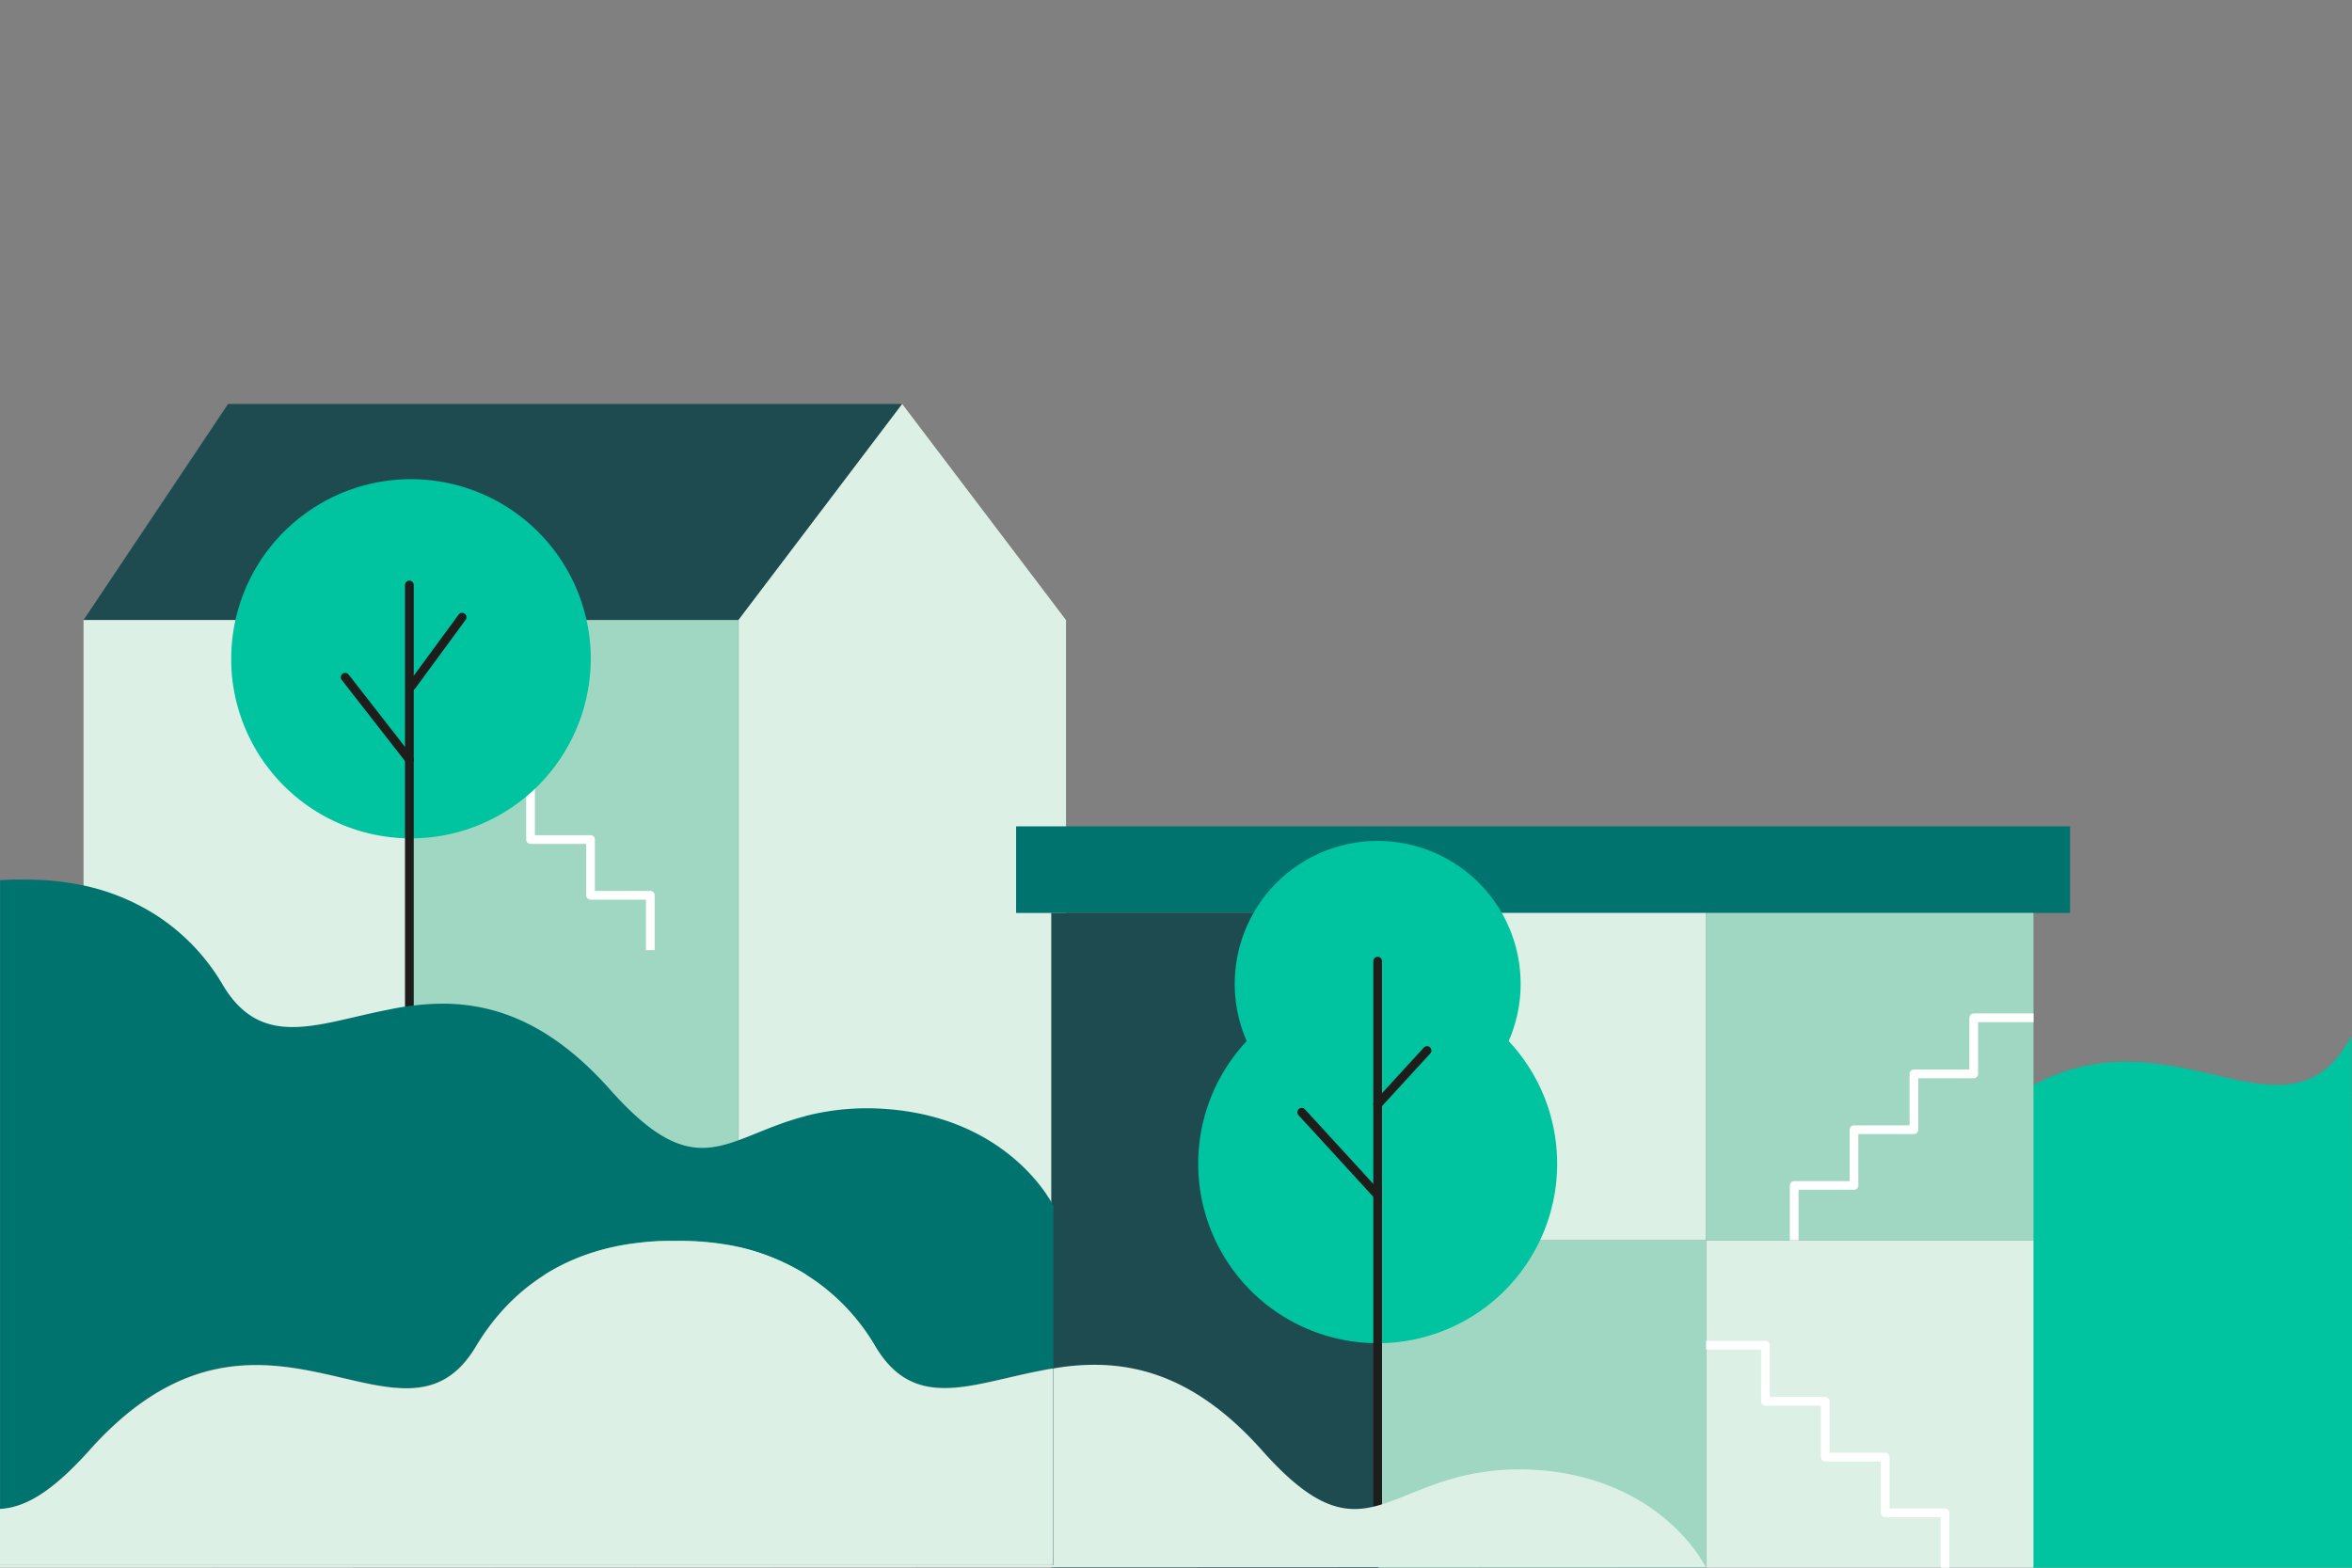 <svg id="Illustration" xmlns="http://www.w3.org/2000/svg" viewBox="0 0 540 360"><rect x="0" y="0" width="540" height="360" fill="#808080" stroke="none"/><defs><style>.cls-1{fill:#00c3a0;}.cls-2{fill:#1e4b50;}.cls-3{fill:#dcf0e6;}.cls-4{fill:#a0d7c3;}.cls-5,.cls-7,.cls-8{fill:none;}.cls-5{stroke:#fff;}.cls-5,.cls-7{stroke-linejoin:round;stroke-width:2px;}.cls-6{fill:#00736e;}.cls-7{stroke:#1d1d1b;stroke-linecap:round;}</style></defs><path class="cls-1" d="M539.91,238c-.34.52-.67,1.05-1,1.59-6.17,10.24-14.21,10.48-23.8,8.71-13.57-2.58-30.26-9.39-49.19,1.42l.67,40.66V360H540V287Z"/><polygon class="cls-2" points="19.18 142.39 169.58 142.39 207.14 92.77 52.36 92.77 19.18 142.39"/><polygon class="cls-3" points="244.75 142.39 225.95 117.58 207.14 92.77 188.34 117.58 169.53 142.39 169.58 142.39 169.58 292.74 244.75 292.74 244.75 142.39 244.75 142.39"/><polygon class="cls-3" points="19.18 142.39 19.18 217.57 19.18 292.74 94.36 292.74 94.36 217.57 94.36 142.39 19.18 142.39"/><polygon class="cls-4" points="94.36 142.39 94.36 217.57 94.36 292.74 169.53 292.74 169.53 217.57 169.53 142.39 94.36 142.39"/><polyline class="cls-5" points="94.36 167.1 108.09 167.1 108.09 179.98 121.81 179.98 121.81 192.77 121.81 192.79 135.58 192.79 135.58 205.58 135.58 205.59 149.3 205.59 149.3 218.19"/><rect class="cls-6" x="233.29" y="189.76" width="241.98" height="19.89"/><polygon class="cls-2" points="241.36 209.64 241.36 284.82 241.36 359.99 316.53 359.99 316.53 284.82 316.53 209.64 241.36 209.64"/><rect class="cls-3" x="316.53" y="209.64" width="75.17" height="75.17" transform="translate(708.24 494.46) rotate(-180)"/><rect class="cls-3" x="391.71" y="284.82" width="75.17" height="75.17" transform="translate(858.58 644.81) rotate(-180)"/><rect class="cls-4" x="391.71" y="209.64" width="75.17" height="75.17" transform="translate(858.58 494.46) rotate(-180)"/><polyline class="cls-5" points="466.88 233.72 453.15 233.72 453.15 246.61 439.42 246.61 439.42 259.39 439.42 259.42 425.66 259.42 425.66 272.2 425.66 272.22 411.93 272.22 411.93 284.82"/><polyline class="cls-5" points="391.6 308.91 405.33 308.91 405.33 321.79 419.06 321.79 419.06 334.58 419.06 334.6 432.82 334.6 432.82 347.39 432.82 347.4 446.55 347.4 446.55 360"/><rect class="cls-4" x="316.53" y="284.82" width="75.17" height="75.17" transform="translate(708.24 644.81) rotate(-180)"/><path class="cls-1" d="M135.63,151.25a41.28,41.28,0,0,1-82.12,6v0a38.82,38.82,0,0,1-.42-5.94,41.21,41.21,0,0,1,11-28.06s.13-.12.13-.16a42.36,42.36,0,0,1,10.54-8.11,41.29,41.29,0,0,1,60.88,36.33Z"/><line class="cls-7" x1="79.25" y1="155.52" x2="93.99" y2="174.43"/><line class="cls-7" x1="106.1" y1="141.73" x2="94.56" y2="157.46"/><line class="cls-7" x1="93.99" y1="134.33" x2="93.99" y2="231.03"/><path class="cls-1" d="M346.38,239.07a32.82,32.82,0,1,0-60.15,0,41.21,41.21,0,1,0,60.15,0Z"/><line class="cls-7" x1="316.3" y1="220.72" x2="316.3" y2="346.26"/><line class="cls-7" x1="298.86" y1="255.41" x2="316.3" y2="274.44"/><line class="cls-7" x1="327.64" y1="241.24" x2="316.3" y2="253.61"/><path class="cls-8" d="M466.46,249.7c18.79-10.81,35.36-4,48.83-1.42,9.52,1.77,17.5,1.53,23.63-8.71q.48-.81,1-1.59l.09,49V-3.6H0V202.18s0,0,0,0C1.87,202,3.63,202,5.31,202a64.09,64.09,0,0,1,13.63,1.21,50.69,50.69,0,0,1,17.09,7,47.75,47.75,0,0,1,15.16,16c9,15,21.93,8.63,38,5.56a61.23,61.23,0,0,1,12.9-1.37c11.53.16,24.27,4.36,37.89,19.67,19.92,22.42,26.29,11.13,44.43,6.29l.8-.24a56.8,56.8,0,0,1,17-1.61c26.45,1.44,37.4,18.07,39.55,22.21h.06v37.45a53.78,53.78,0,0,1,10-.84c11.53.16,24.27,4.35,37.9,19.67,19.92,22.41,26.28,11.13,44.43,6.29l.8-.24a56.77,56.77,0,0,1,17-1.62c26.68,1.46,37.6,18.38,39.61,22.33L31.78,360H467.13V290.36Z"/><path class="cls-6" d="M20.44,333.08c25.56-28.7,47.89-18.46,65.15-15.16,9.51,1.77,17.49,1.53,23.62-8.71,10.08-16.85,25.08-22.49,37.58-23.86a59,59,0,0,1,8.3-.41,64.75,64.75,0,0,1,13.63,1.21,50.52,50.52,0,0,1,17.09,7,48,48,0,0,1,15.16,16c8.95,15,21.93,8.63,38,5.57.95-.19,1.91-.37,2.88-.53V276.8h-.06c-2.15-4.14-13.1-20.77-39.55-22.21a56.8,56.8,0,0,0-17,1.61l-.8.24c-18.14,4.84-24.51,16.13-44.43-6.29-13.62-15.31-26.36-19.51-37.89-19.67a61.23,61.23,0,0,0-12.9,1.37c-16,3.07-29,9.44-38-5.56a47.75,47.75,0,0,0-15.16-16,50.69,50.69,0,0,0-17.09-7A64.09,64.09,0,0,0,5.31,202c-1.68-.05-3.44,0-5.29.13,0,0,0,0,0,0V346.51C5.63,346.21,11.74,342.83,20.44,333.08Z"/><path class="cls-3" d="M352,337.51a56.77,56.77,0,0,0-17,1.62l-.8.24c-18.15,4.84-24.51,16.12-44.43-6.29-13.63-15.32-26.37-19.51-37.9-19.67a53.78,53.78,0,0,0-10,.84v45.14H0V360H31.78l359.82-.16C389.59,355.89,378.67,339,352,337.51Z"/><path class="cls-3" d="M201,309.21a48,48,0,0,0-15.16-16,50.52,50.52,0,0,0-17.09-7,64.75,64.75,0,0,0-13.63-1.21,59,59,0,0,0-8.3.41c-12.5,1.37-27.5,7-37.58,23.86-6.13,10.24-14.11,10.48-23.62,8.71-17.26-3.3-39.59-13.54-65.15,15.16C11.74,342.83,5.63,346.21,0,346.51v12.88H241.82V314.25c-1,.16-1.93.34-2.88.53C222.9,317.84,209.92,324.21,201,309.21Z"/></svg>